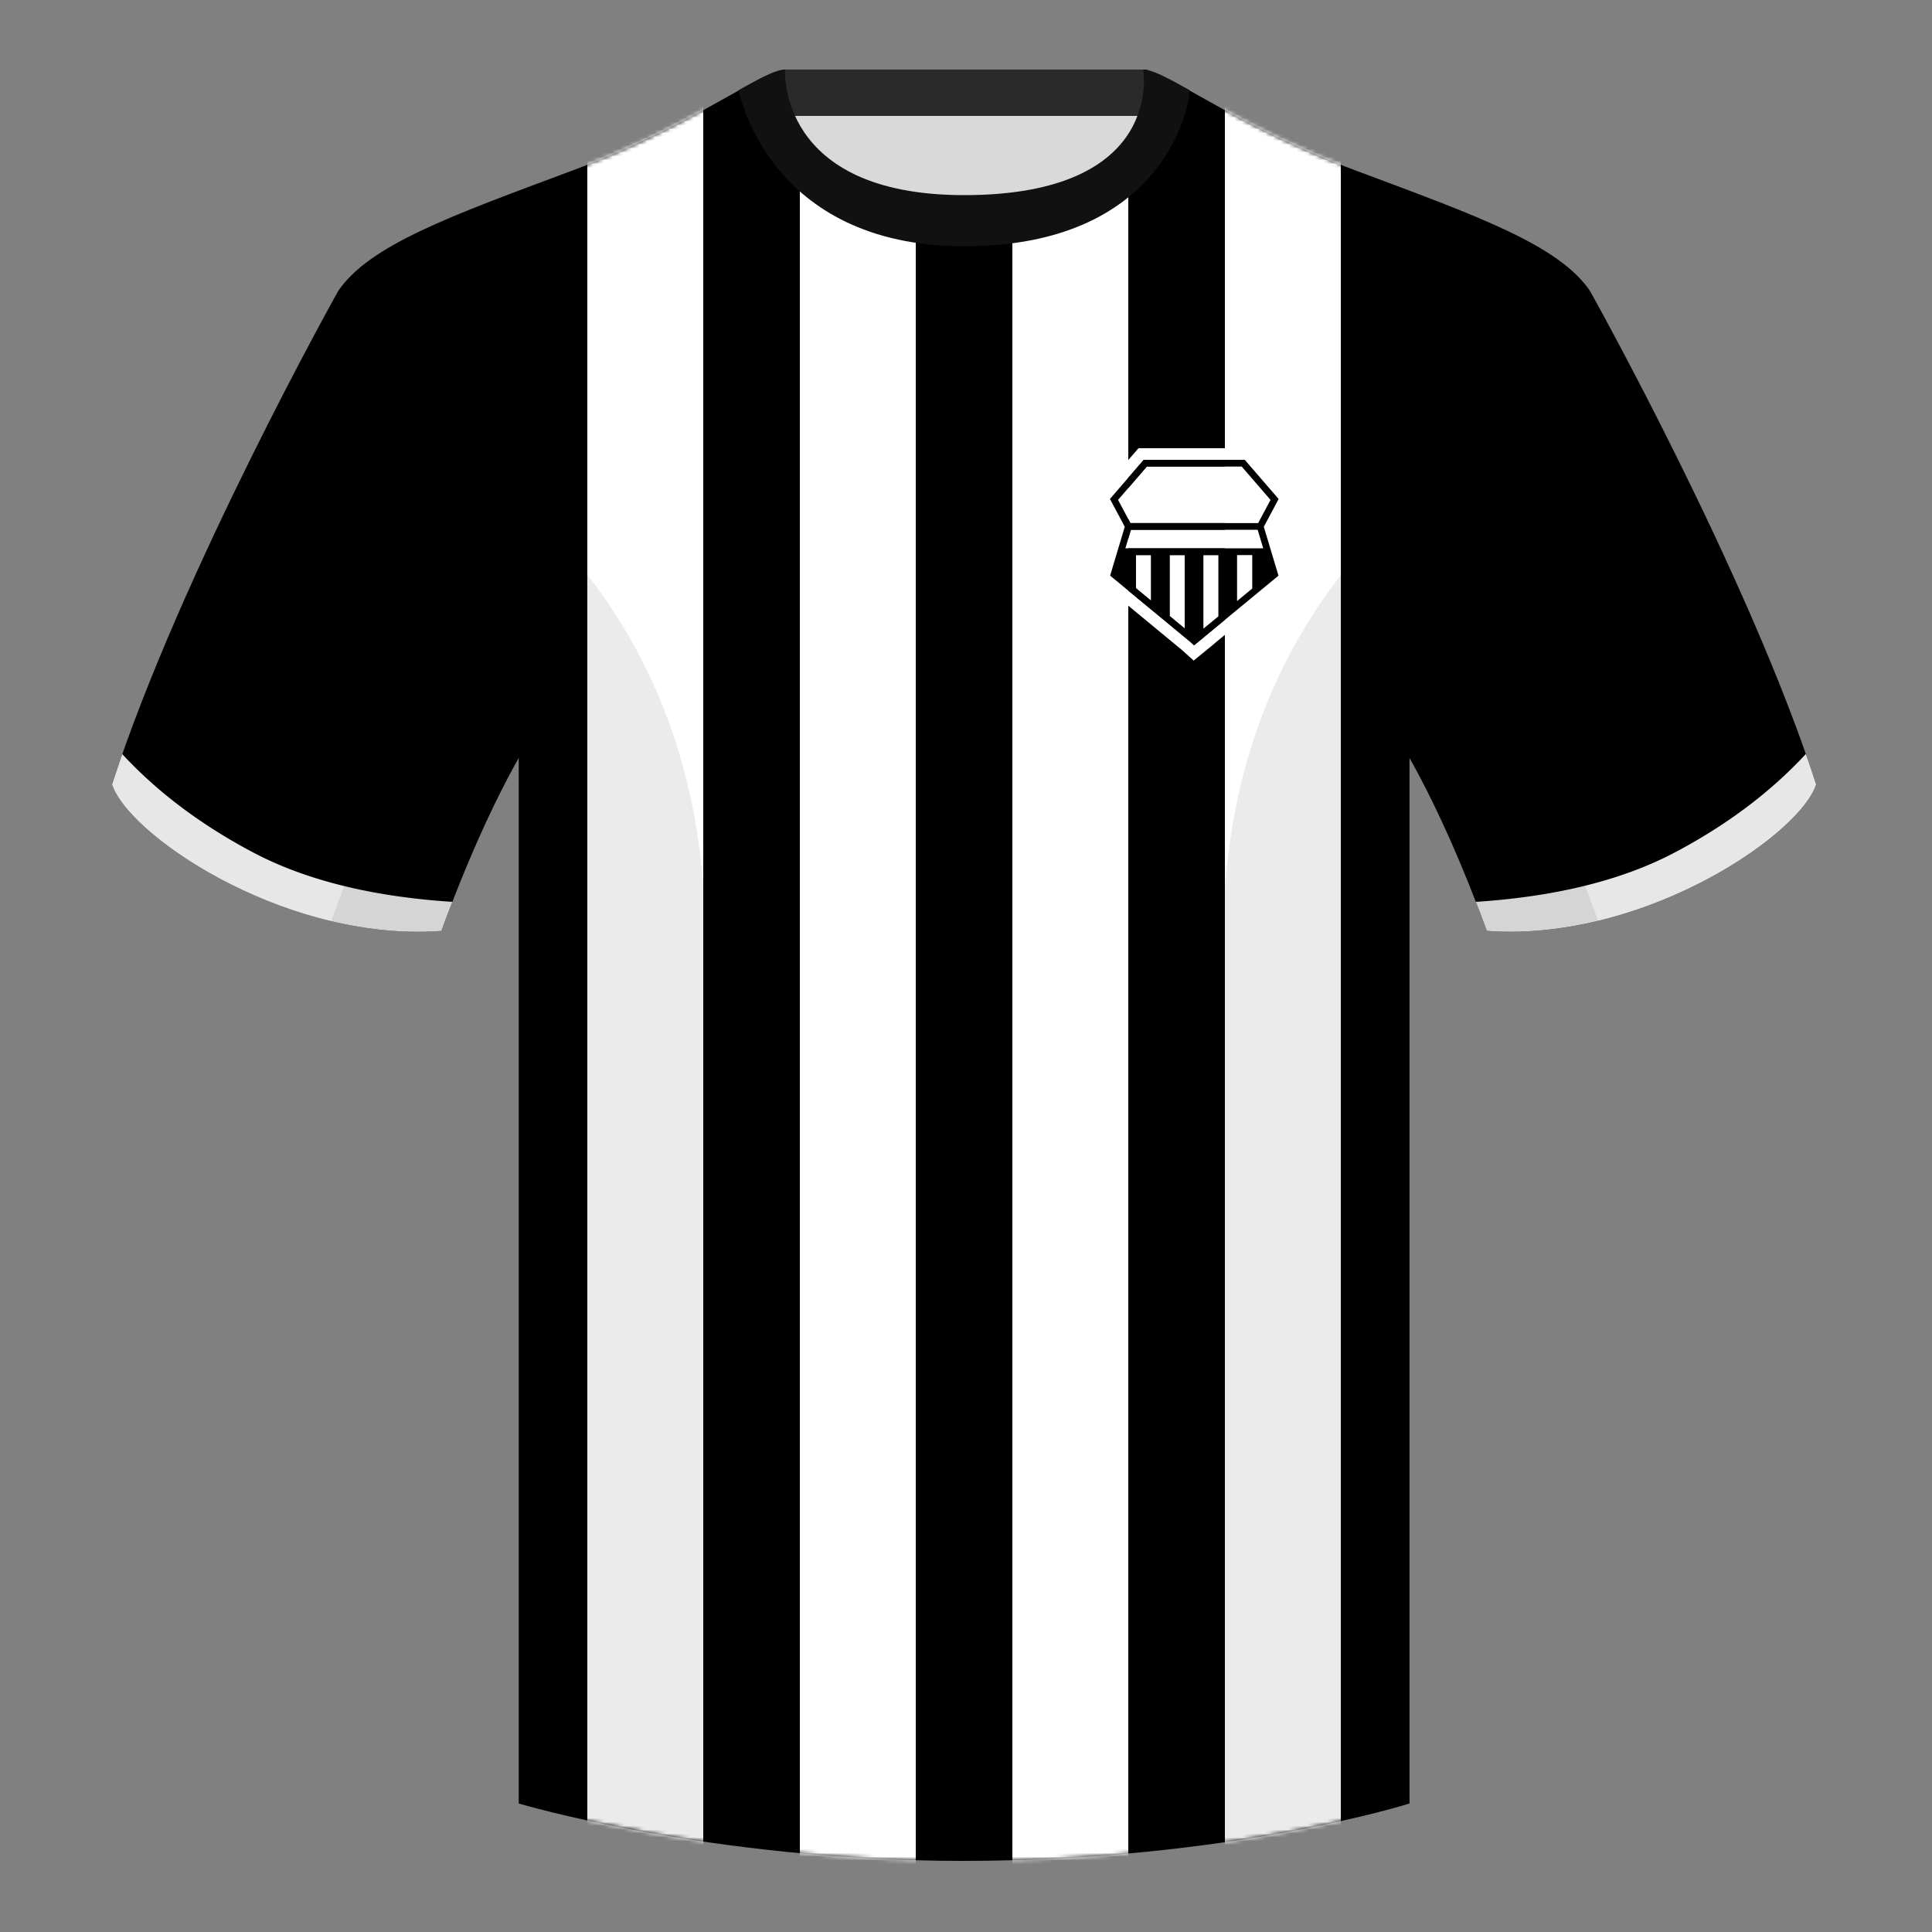 <svg xmlns="http://www.w3.org/2000/svg" width="500" height="500" fill="none" viewBox="0 0 500 500"><rect x="0" y="0" width="500" height="500" fill="#808080" stroke="none"/><path fill="#D9D9D9" fill-rule="evenodd" d="M203 109.22h93.65v-87.3H203v87.3Z" clip-rule="evenodd"/><path fill="#2A2A2A" fill-rule="evenodd" d="M203 30h94V18h-94v12Z" clip-rule="evenodd"/><path fill="#000" fill-rule="evenodd" d="M87.55 75.26S46.78 148.06 29 203.03c4.44 13.37 45.2 40.86 85.23 37.88 13.34-36.4 24.46-52 24.46-52s2.97-95.08-51.14-113.65M411.47 75.26s40.77 72.8 58.55 127.77c-4.44 13.37-45.2 40.86-85.23 37.88-13.34-36.4-24.46-52-24.46-52s-2.96-95.08 51.14-113.65" clip-rule="evenodd"/><path fill="#000" fill-rule="evenodd" d="M249.51 57.7c-50.08 0-47.8-39.46-48.74-39.13-7.52 2.61-24.13 14.93-52.44 25.49-31.87 11.89-52.62 19.32-60.78 31.2 11.11 8.92 46.7 28.97 46.7 120.34v271.14s49.65 14.86 114.88 14.86c68.93 0 115.65-14.86 115.65-14.86V195.62c0-91.38 35.58-111.43 46.7-120.35-8.16-11.88-28.91-19.31-60.79-31.2-28.36-10.58-44.98-22.92-52.47-25.5-.93-.33 4.17 39.15-48.7 39.15Z" clip-rule="evenodd"/><mask id="mask0_2559_3955" width="325" height="464" x="87" y="18" maskUnits="userSpaceOnUse" style="mask-type:alpha"><path fill="#060606" fill-rule="evenodd" d="M249.51 57.7c-50.08 0-47.8-39.46-48.74-39.13-7.52 2.61-24.13 14.93-52.44 25.49-31.87 11.89-52.62 19.32-60.78 31.2 11.11 8.92 46.7 28.97 46.7 120.34v271.14s49.65 14.86 114.88 14.86c68.93 0 115.65-14.86 115.65-14.86V195.62c0-91.38 35.58-111.43 46.7-120.35-8.16-11.88-28.91-19.31-60.79-31.2-28.36-10.58-44.98-22.92-52.47-25.5-.93-.33 4.17 39.15-48.7 39.15Z" clip-rule="evenodd"/></mask><g fill="#fff" mask="url(#mask0_2559_3955)"><path d="M152 9h30v482h-30V9ZM207 9h30v482h-30V9ZM262 9h30v482h-30V9ZM317 9h30v482h-30V9Z"/></g><path fill="#E7E7E7" fill-rule="evenodd" d="M467.35 195.13a338 338 0 0 1 2.67 7.9c-4.45 13.37-45.21 40.86-85.23 37.88-.96-2.6-1.9-5.12-2.84-7.51 20.8-1.36 38-5.64 51.6-12.84 13.42-7.11 24.7-15.59 33.8-25.43ZM31.65 195.17c9.1 9.83 20.37 18.3 33.78 25.4 13.6 7.2 30.82 11.48 51.64 12.83-.93 2.4-1.88 4.9-2.84 7.52-40.02 2.97-80.79-24.51-85.23-37.89.84-2.58 1.72-5.2 2.65-7.86Z" clip-rule="evenodd"/><path fill="#111" fill-rule="evenodd" d="M307.85 23.34c-5.77-3.23-9.73-5.34-12-5.34 0 0 5.88 32.5-46.34 32.5-48.52 0-46.34-32.5-46.34-32.5-2.28 0-6.23 2.1-12 5.34 0 0 7.37 40.39 58.4 40.39 51.48 0 58.28-35.9 58.28-40.38Z" clip-rule="evenodd"/><path fill="#000" fill-opacity=".08" fill-rule="evenodd" d="M413.58 238.32a93.79 93.79 0 0 1-28.8 2.6c-8.2-22.37-15.55-36.89-20-44.75v270.57s-21.1 6.71-55.87 11.12c-.18-.03-.37-.04-.55-.06l8.28-240.71c2.06-59.75 31.08-95.29 60.1-117.44a148.6 148.6 0 0 0-7 23.67c7.35 11.85 24.44 42.07 43.83 94.96l.01.04ZM190.72 477.8c-34.25-4.4-56.48-11.06-56.48-11.06V196.18c-4.46 7.87-11.81 22.38-20 44.75-9.64.71-19.32-.34-28.52-2.53l.02-.1c19.38-52.84 36.3-83.06 43.61-94.94a148.62 148.62 0 0 0-7-23.7c29 22.15 58.04 57.69 60.1 117.44l8.27 240.7Z" clip-rule="evenodd"/><path fill="#fff" fill-rule="evenodd" d="M294.64 116h28.88l11 12.73-4.22 7.92 4 13.37-19.88 16.41v.03l-5.5 4.5-2.89-2.62-22.18-18.32 4-13.37-4.22-7.92L294.64 116Zm-7.34 32.98 20.7 17.09 1.02.93 2.4-1.96v-.02l19.44-16.04-3.79-12.65 3.84-7.2-8.77-10.13h-26.13l-8.76 10.14 3.84 7.19-3.8 12.65Zm3.94-7.07h35.68l-1.44-4.8h-32.8l-1.44 4.8Zm34.37-6.55 3.2-5.99-7.46-8.63H296.8l-7.46 8.63 3.2 6h33.06Zm-1.53 8.3h-3.93v11.9l3.93-3.25v-8.66Zm-8.73 0h-3.93v19.1l3.93-3.24v-15.87Zm-8.73 0h-3.92v15.77l3.92 3.24v-19.02Zm-8.72 0h-3.93v8.56l3.93 3.25v-11.82Z" clip-rule="evenodd"/><path fill="#000" fill-rule="evenodd" d="M296.01 119h26.13l8.77 10.14-3.84 7.19 3.8 12.65-19.45 16.04v.02l-2.4 1.96-1.02-.93-20.7-17.1 3.79-12.64-3.84-7.2L296 119Zm28.07 33.31v-8.66h-3.93v11.9l3.93-3.24Zm-8.73 7.2v-15.86h-3.93v19.1l3.93-3.23Zm-8.73-15.86v19.02l-3.92-3.24v-15.78h3.92Zm-12.65 8.57v-8.57h3.93v11.82l-3.93-3.25Zm2.84-31.47h24.54l7.46 8.62-3.2 6h-33.06l-3.2-6 7.46-8.63Zm-4.13 16.36-1.44 4.8h35.68l-1.44-4.8h-32.8Z" clip-rule="evenodd"/></svg>